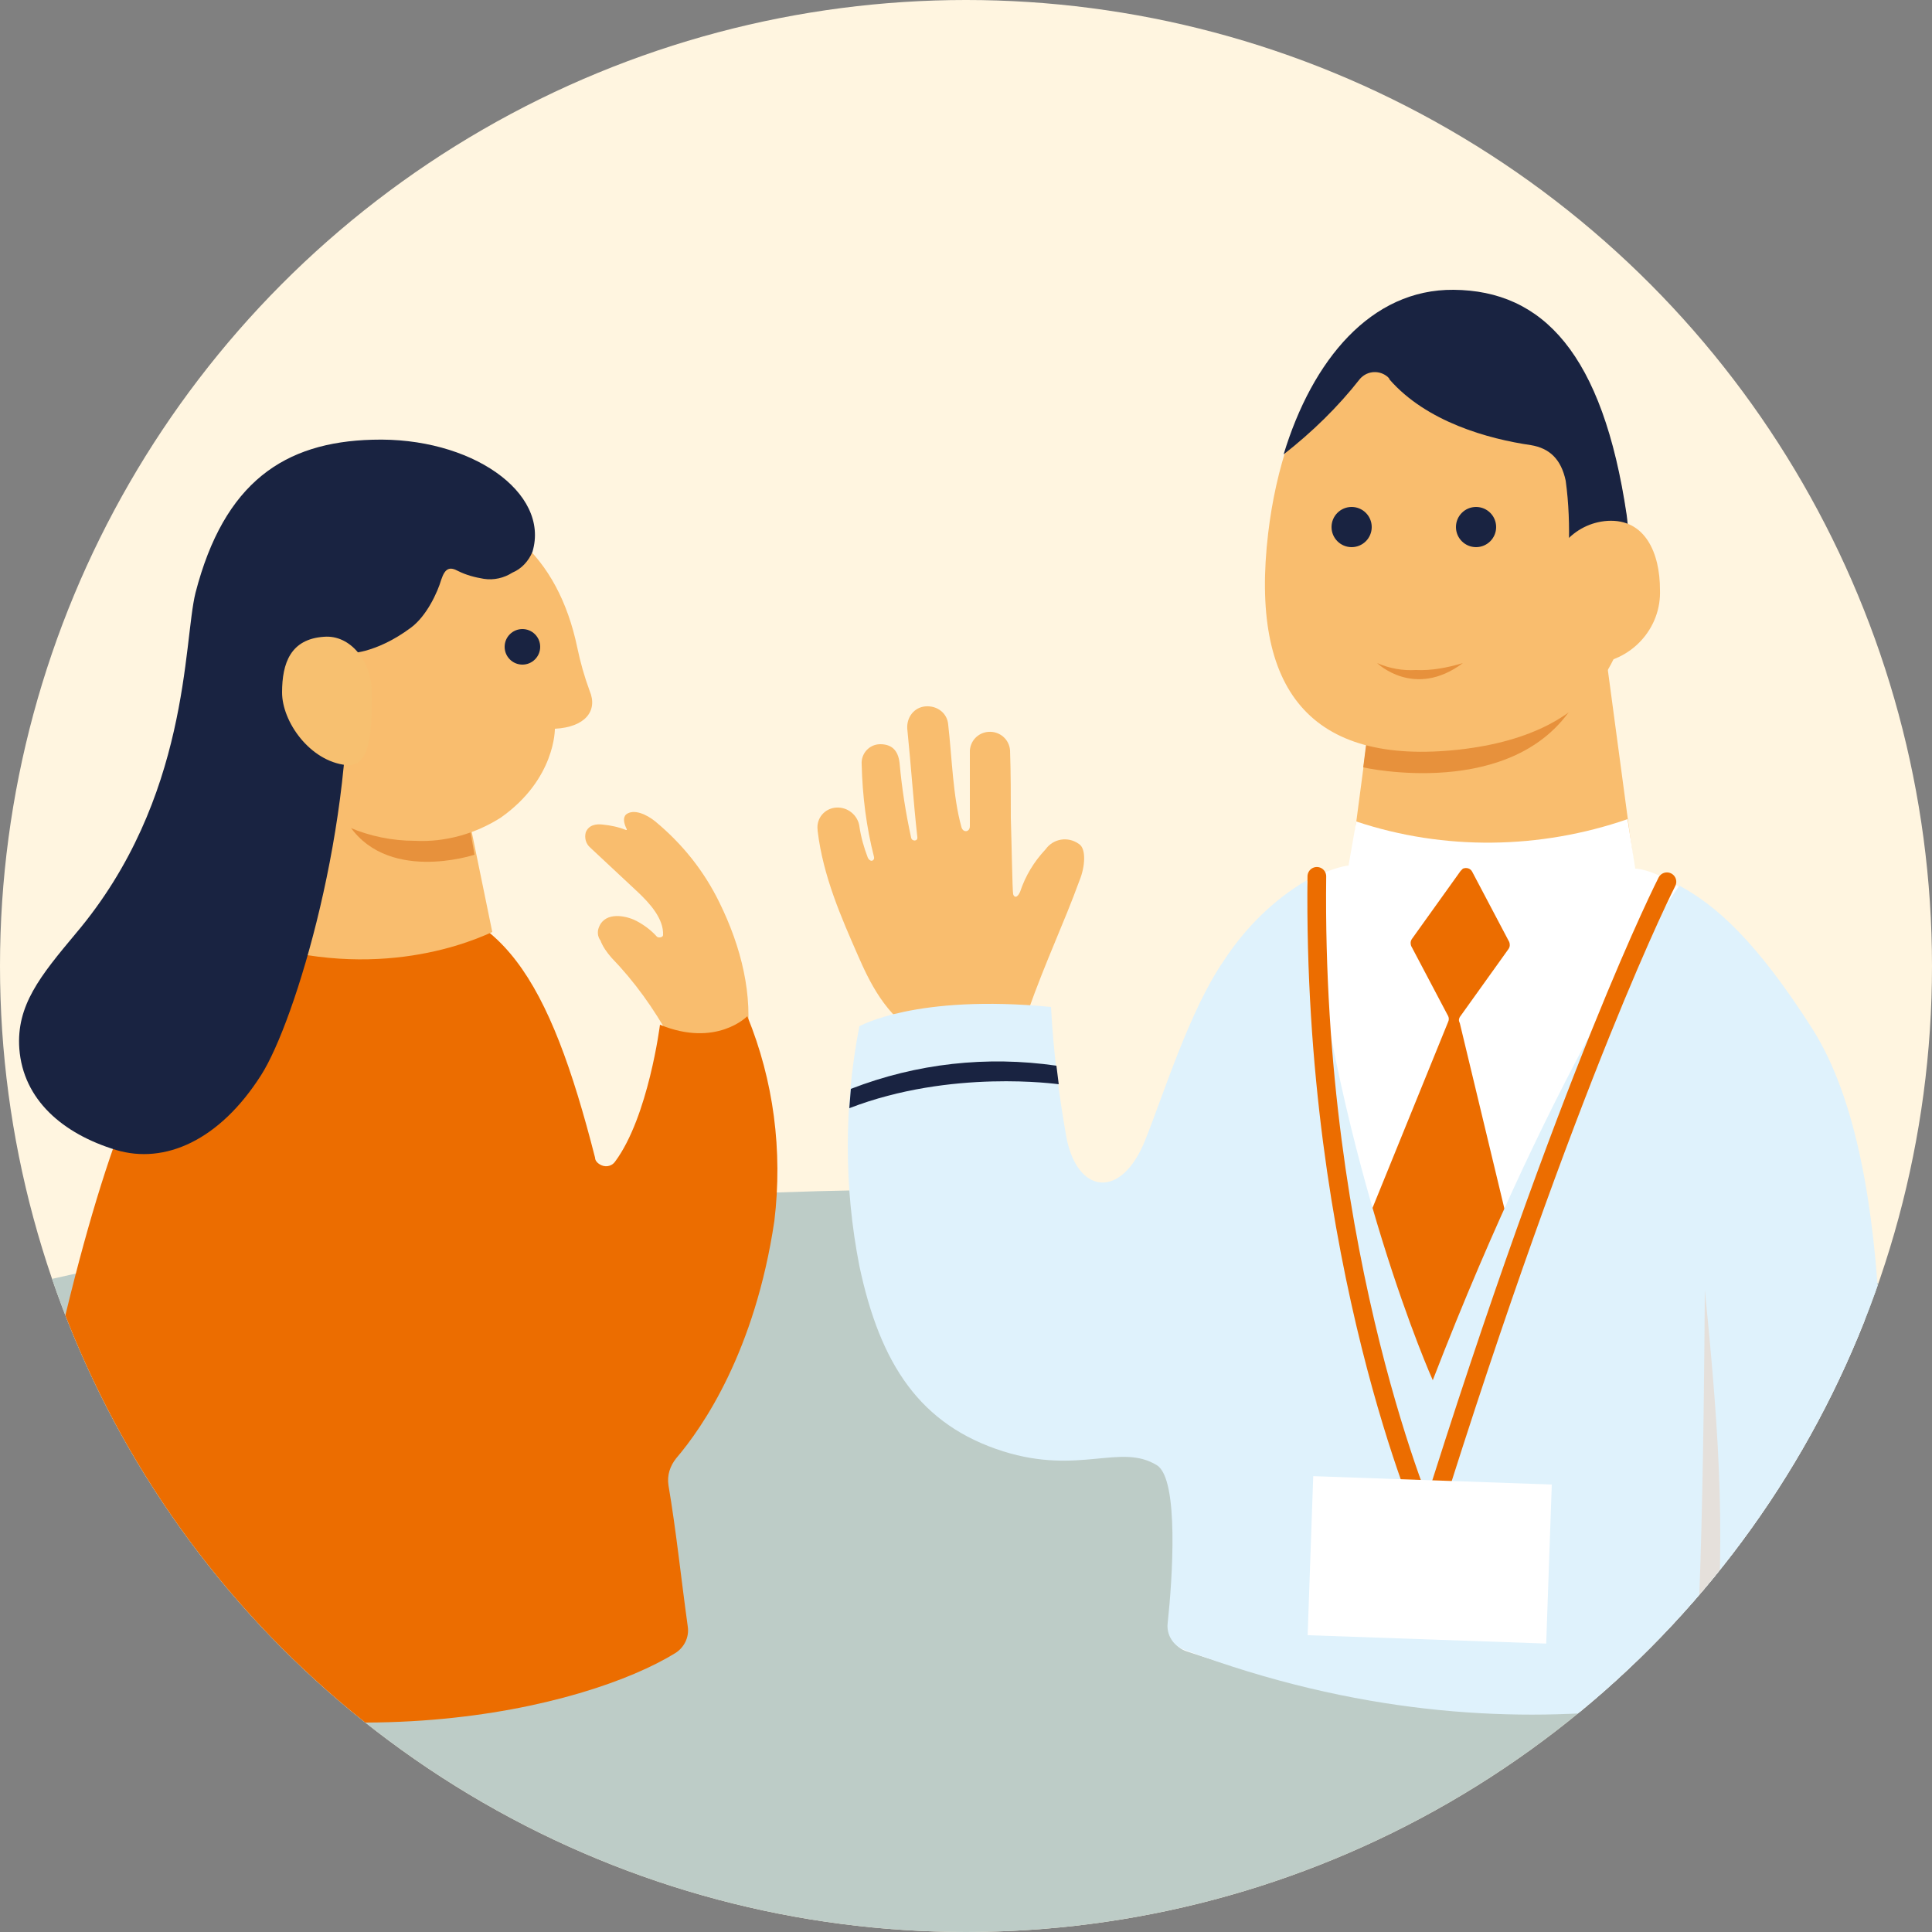 <?xml version="1.0" encoding="utf-8"?>
<!-- Generator: Adobe Illustrator 26.3.1, SVG Export Plug-In . SVG Version: 6.00 Build 0)  -->
<svg version="1.1" id="レイヤー_1" xmlns="http://www.w3.org/2000/svg" xmlns:xlink="http://www.w3.org/1999/xlink" x="0px"
	 y="0px" viewBox="0 0 250 250" style="enable-background:new 0 0 250 250;" xml:space="preserve">
<rect x="0" y="0" width="250" height="250" fill="#808080" stroke="none"/>
<style type="text/css">
	.st0{fill:#FFF5E0;}
	.st1{clip-path:url(#SVGID_00000059288470612649713760000003763383642608663485_);fill:#BDCCC7;}
	.st2{clip-path:url(#SVGID_00000059288470612649713760000003763383642608663485_);}
	.st3{fill:#F9BD6E;}
	.st4{fill:#E7913C;}
	.st5{fill:#192341;}
	.st6{fill:#FFFFFF;}
	.st7{fill:#EC6D00;}
	.st8{fill:#DFF2FC;}
	.st9{fill:none;stroke:#EC6D00;stroke-width:2.42;stroke-linecap:round;stroke-linejoin:round;}
	.st10{fill:#E5E0DB;}
	.st11{fill:#F7C070;}
</style>
<circle class="st0" cx="125" cy="125" r="125"/>
<g>
	<defs>
		<circle id="SVGID_1_" cx="125" cy="125" r="125"/>
	</defs>
	<clipPath id="SVGID_00000105408789561561869180000000573903289821088419_">
		<use xlink:href="#SVGID_1_"  style="overflow:visible;"/>
	</clipPath>
	
		<ellipse style="clip-path:url(#SVGID_00000105408789561561869180000000573903289821088419_);fill:#BDCCC7;" cx="123.7" cy="204.4" rx="183.5" ry="50.5"/>
	<g style="clip-path:url(#SVGID_00000105408789561561869180000000573903289821088419_);">
		<g id="レイヤー_2_00000103249350250135658230000008665965164676995472_">
			<g id="L_00000031897662272833990350000013205536872640762266_">
				<path class="st3" d="M139.6,109.2c-1.4-1-3.3-0.7-4.3,0.7c-1.5,1.6-2.6,3.4-3.3,5.5c-0.4,0.9-0.8,0.7-0.9,0.3
					c-0.1-0.4-0.2-6.9-0.3-9.8c0-2.9,0-5.8-0.1-8.8c-0.1-1.4-1.3-2.5-2.8-2.4c-1.3,0.1-2.3,1.1-2.4,2.4c0,3,0,9,0,9.8
					s-0.9,0.9-1.1,0.1c-1.1-4-1.2-8.8-1.7-13.2c-0.1-1.5-1.4-2.5-2.9-2.4c-1.5,0.1-2.5,1.4-2.4,2.9c0.5,4.9,0.8,9.5,1.3,14
					c0.1,0.6-0.7,0.6-0.8,0.1c-0.7-3.2-1.2-6.4-1.5-9.7c-0.2-1.7-1.1-2.4-2.5-2.4c-1.4,0-2.5,1.2-2.4,2.6c0.1,4.1,0.6,8.1,1.6,12
					c0.1,0.4-0.4,0.8-0.8,0.1c-0.5-1.3-0.9-2.7-1.1-4.1c-0.2-1.4-1.5-2.5-3-2.4c-1.5,0.1-2.6,1.4-2.4,2.9c0,0,0,0,0,0.1
					c0.7,5.9,3.1,11.3,5.2,16.1c1.4,3.2,3.6,8,8,10.3c0.3,0.2,0.6,0.3,1,0.3c1.1,0.1,8.8,0.1,9,0.1c1.2,0.2,2.4-0.6,2.9-1.7l1.1-1.7
					c2.5-7,4.5-11,6.7-17C140.4,112.2,140.6,109.8,139.6,109.2z"/>
				<polygon class="st3" points="211.5,112.4 192.5,118 174.7,112.4 178.9,80.6 206.7,76.6 				"/>
				<path class="st4" d="M177.2,93l-0.8,6.3c0,0,19.5,4.4,27.3-8.2c-5.6,2-11.4,2.9-17.3,2.7C181,93.5,177.2,93,177.2,93z"/>
				<path class="st3" d="M210.5,66.9c2.5,16.8-3.1,28-21.7,30.1c-19.2,2.1-27.1-7.7-24.7-28c2-16.9,10.5-31.4,24-31.2
					C199.6,37.9,207.4,45.9,210.5,66.9z"/>
				<path class="st5" d="M179.8,49.1c4.8,5.5,12.8,7.7,18.3,8.5c2.4,0.4,3.9,1.8,4.5,4.6c0.4,2.9,0.5,5.9,0.4,8.8l7.8-1.5
					c-0.1-0.9-0.2-1.9-0.3-2.8c-3.1-21-10.9-29.1-22.4-29.2c-10.7-0.1-18.3,9.1-22,21.3c3.7-2.9,7-6.1,9.9-9.8
					c1-1.1,2.6-1.1,3.6-0.2C179.7,48.9,179.8,49,179.8,49.1z"/>
				<path class="st3" d="M214.8,76.3c0.2,5-3.7,9.3-8.8,9.6c-4.3,0.3-5.7-5-5.7-9.7c0-4.7,3.3-8.5,7.7-8.8
					C212.9,67.1,214.8,71.6,214.8,76.3z"/>
				<path class="st6" d="M175.5,106.3c11.4,3.8,23.8,3.6,35.1-0.3l1,6.4c0,0,8.2-0.1,19.4,18.3c11.1,18.4,12.2,60,11.9,80.1
					c0,1.3-6,2.2-7.2,2.8c-7.9,3.7-34.5,16-82.1,0.1c-1.6-0.5-2.5-2.1-2.3-3.7c0.7-5.6,2.3-18.1,2.4-21.5c0.4-15.9,0.3-57.6,4.7-64
					c8.1-11.8,16.1-12.5,16.1-12.5L175.5,106.3z"/>
				<circle class="st5" cx="174.9" cy="68.2" r="2.6"/>
				<circle class="st5" cx="191" cy="68.2" r="2.6"/>
				<path class="st7" d="M188.9,131.6l6.3-8.8c0.2-0.3,0.2-0.6,0.1-0.9l-4.8-9.1c-0.2-0.4-0.7-0.6-1.2-0.4c-0.1,0.1-0.2,0.2-0.3,0.3
					l-6.3,8.8c-0.2,0.3-0.2,0.6-0.1,0.9l4.8,9.1c0.1,0.2,0.1,0.5,0,0.7l-11.3,27.8c-0.1,0.2-0.1,0.4,0,0.5l6.9,26
					c0.1,0.5,0.6,0.7,1.1,0.6c0.2-0.1,0.4-0.2,0.6-0.5l11-25c0.1-0.2,0.1-0.4,0.1-0.5l-6.9-28.7C188.7,132,188.8,131.8,188.9,131.6z
					"/>
				<path class="st8" d="M234.5,133.1c-7.2-11.3-12.5-16-17.2-18.5c-0.7,1-15.8,22.3-31.9,64c0,0-12-26.7-16.3-64.7
					c-4.4,2.6-8,6.2-10.8,10.5c-4.4,6.4-7.8,17.4-10.1,23.1c-3.1,7.8-8.8,7-10.2-0.3c-1-5.6-1.7-11.2-2-16.9
					c-17.5-1.7-24.8,2.5-24.8,2.5c-2,10.3-2,20.8,0,31c2.7,12.8,7.9,20.6,18.6,24c9.9,3.1,15.2-1.1,19.9,1.8
					c2.9,1.8,2,14.8,1.4,20.4c-0.2,1.5,0.7,3,2.2,3.5c44.4,16.7,79,3.9,87.4,0.1c1.2-0.5,2-1.7,2-3
					C243.5,190.5,246.1,151.3,234.5,133.1z"/>
				<path class="st9" d="M215.7,114.1c0,0-12.6,24.6-30.9,83.2c0,0-15-33.9-14.4-83.9"/>
				
					<rect x="174.8" y="186.4" transform="matrix(3.507392e-02 -0.999 0.999 3.507392e-02 -23.136 379.681)" class="st6" width="20.6" height="30.9"/>
				<path class="st5" d="M109.9,143.4l0.2-2.5c8.5-3.3,17.6-4.3,26.6-3l0.3,2.4C136.9,140.3,123.1,138.3,109.9,143.4z"/>
				<path class="st10" d="M221.6,219.7c1.8-20,1-32.9-1-52.8c0,0-0.2,51.5-2,53.4L221.6,219.7z"/>
				<path class="st3" d="M93.1,116.8c-2-4.1-4.8-7.6-8.3-10.5c-1.1-0.9-2.8-1.7-3.8-0.9c-0.4,0.4-0.3,1.1,0.1,1.9c0,0.1,0,0.1,0,0.1
					c0,0-0.1,0-0.1,0c-1-0.4-2-0.6-3-0.7c-0.8-0.1-1.8,0-2.2,1c-0.2,0.7,0,1.5,0.6,2l6.1,5.7c1.6,1.5,3.4,3.5,3.3,5.6
					c0,0.3-0.6,0.4-0.8,0.2c-0.8-0.9-1.9-1.7-3-2.2c-1.4-0.6-4-1-4.6,1.3c-0.1,0.5,0,1,0.3,1.4c0.3,0.8,0.8,1.5,1.4,2.2
					c3,3.1,5.5,6.6,7.6,10.4c-0.3,2.6-0.5,5.2-0.5,7.8c3.6,0.8,7.4,0.7,11-0.5c-0.6-2.2-0.8-4.5-0.6-6.7
					C97.5,128.8,95.9,122.5,93.1,116.8z"/>
				<path class="st7" d="M96.7,131.5c0,0-4,4.1-11.3,1.1c0,0-1.5,11.9-5.8,17.7c-0.5,0.7-1.4,0.8-2.1,0.3c-0.3-0.2-0.5-0.5-0.5-0.8
					c-5.9-23.1-12.2-33.6-27.2-33.4c-21.3,0.3-32.6,10.6-44.6,68.4c-2.1,9.9-2.6,19.6-3.1,26.6c-0.1,1.5,0.8,2.9,2.2,3.5
					c38.4,14.6,71.6,6.1,83.1-1c1.1-0.7,1.8-2,1.6-3.4c-0.9-6.5-1.5-12.4-2.5-18.3c-0.2-1.3,0.2-2.5,1-3.5
					c3.5-4.1,10.2-13.9,12.7-30.7C101.3,148.9,100.1,139.8,96.7,131.5z"/>
				<path class="st3" d="M29.2,120.7l2.7-35.9l26.3,9l5.5,26.8C59.4,122.6,46.2,127.4,29.2,120.7z"/>
				<path class="st4" d="M60.7,106.6l0.7,4c0,0-11.7,3.9-16.6-4.4c0,0,8.1,0.4,11.7,0.3C57.9,106.4,59.3,106.4,60.7,106.6z"/>
				<path class="st3" d="M53.7,65.2c10.8,0,18.5,6.6,21,18.6c0.4,1.9,0.9,3.7,1.6,5.6c1.1,2.6-0.6,4.7-4.5,4.9c0,0,0.1,6.5-7,11.5
					c-3.3,2.1-7.2,3.2-11.1,3c-12,0-21.8-9.8-21.8-21.8S41.7,65.2,53.7,65.2L53.7,65.2L53.7,65.2z"/>
				<circle class="st5" cx="67.6" cy="83.7" r="2.3"/>
				<path class="st5" d="M53.2,81.2c2-1.5,3.4-4.5,3.9-6.2c0.5-1.5,1.1-1.7,2.2-1.1c1,0.5,2.1,0.8,3.3,1c1.3,0.2,2.6-0.1,3.7-0.8
					c1.2-0.5,2.1-1.5,2.6-2.7c2.3-7.7-8-14.9-20.7-14.5c-11.4,0.3-19.2,5.5-22.9,19.8c-1.6,6.4-0.7,26.6-15.5,44.1
					c-4.6,5.5-7.7,9.3-7.3,14.9c0.5,6.6,5.6,11,12.5,13.1c6.3,1.9,13.4-1.2,18.8-9.7c4.4-6.9,12.2-32.7,11.1-54.6
					C44.9,84.6,48.5,84.7,53.2,81.2z"/>
				<path class="st11" d="M36.5,89.6c0,3.8,3.6,8.9,8.3,9.4c3.5,0.4,3.3-5.7,3.3-9.5c0-3.8-2.7-7.4-6.2-7.1
					C37.6,82.7,36.5,85.8,36.5,89.6z"/>
				<path class="st4" d="M178.2,85.8c0,0,4.8,4.7,11.1,0c-2,0.6-4.1,1-6.1,0.9C181.5,86.8,179.8,86.5,178.2,85.8z"/>
			</g>
		</g>
	</g>
</g>
</svg>
